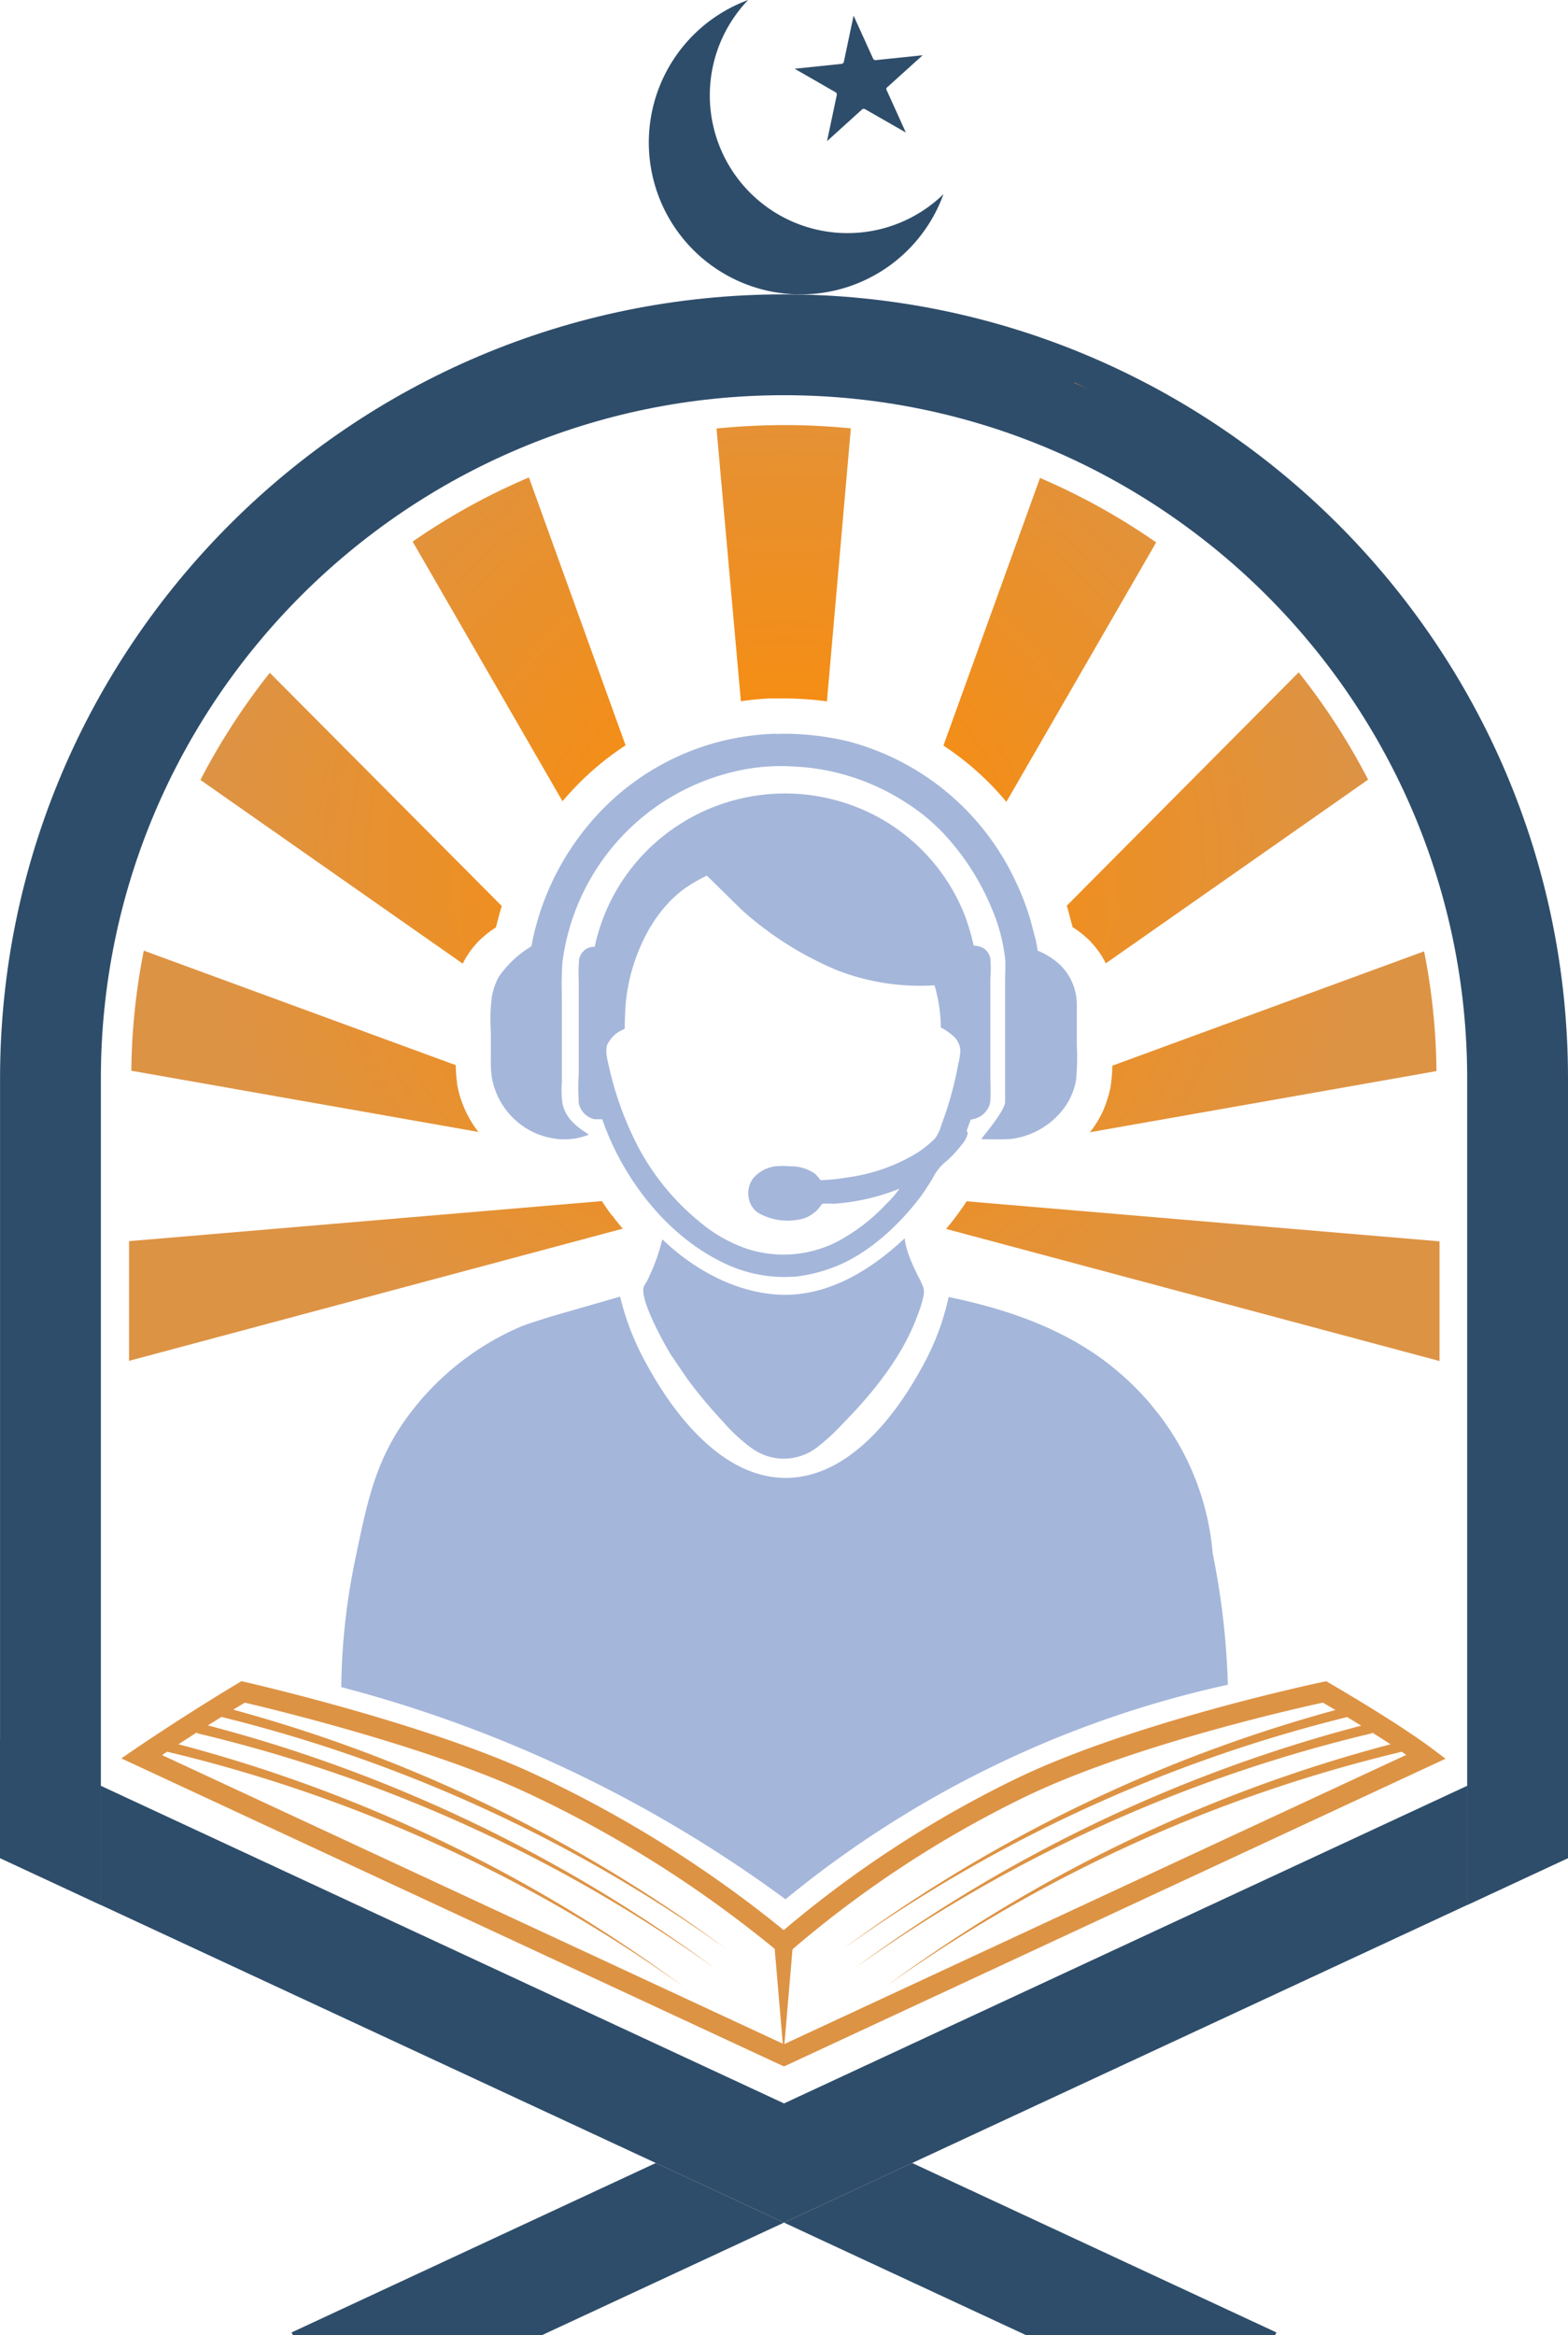 <svg xmlns="http://www.w3.org/2000/svg" xmlns:xlink="http://www.w3.org/1999/xlink" id="Layer_1" data-name="Layer 1" viewBox="0 0 321.65 478.9"><defs><style>.cls-1{fill:#2e4d6a;}.cls-2{fill:#a4b6da;}.cls-3{fill:#dd9344;}.cls-4{fill:url(#radial-gradient);}</style><radialGradient id="radial-gradient" cx="256.06" cy="316.68" r="118.62" gradientTransform="matrix(1, 0, 0, -1, 0, 512)" gradientUnits="userSpaceOnUse"><stop offset="0" stop-color="#ff8b00"></stop><stop offset="1" stop-color="#dd9344"></stop></radialGradient></defs><title>site-icon</title><polygon class="cls-1" points="300.97 366.24 300.97 390.68 187.12 443.6 160.83 455.82 134.53 443.6 20.68 390.68 20.68 366.24 160.83 431.38 300.97 366.24"></polygon><polygon class="cls-1" points="321.65 356.62 321.65 381.06 300.97 390.68 300.97 366.24 321.65 356.62"></polygon><polygon class="cls-1" points="20.68 366.24 20.68 390.68 0 381.06 0 356.62 20.68 366.24"></polygon><path class="cls-1" d="M256,76.91c-88.68,0-160.81,72.14-160.81,160.81V397.61l20.68,9.61V237.72c0-77.26,62.87-140.13,140.13-140.13s140.15,62.87,140.15,140.13v169.5l20.68-9.61V237.72c0-88.67-72.15-160.81-160.83-160.81Z" transform="translate(-95.18 -16.54)"></path><polygon class="cls-1" points="261.84 478.35 261.57 478.9 210.47 478.9 165.98 458.22 160.83 455.82 187.12 443.6 218.55 458.22 261.84 478.35"></polygon><polygon class="cls-1" points="160.83 455.82 155.66 458.22 111.18 478.9 60.08 478.9 59.81 478.35 103.09 458.22 134.53 443.6 160.83 455.82"></polygon><path class="cls-2" d="M280.77,270.49c-6.88,6.44-15.54,11.89-25.34,11.58-9.14-.3-17.89-5.13-24.39-11.37a38.83,38.83,0,0,1-2.44,7.09c-.25.54-.49,1.11-.79,1.63a5.17,5.17,0,0,0-.6,1.11c-.74,2.63,4.06,11.36,5.6,13.85l3.4,5a96.47,96.47,0,0,0,7.18,8.6,35.26,35.26,0,0,0,6.3,5.78,11.18,11.18,0,0,0,13.29-.54,41.93,41.93,0,0,0,4.9-4.52c6.38-6.48,12.61-14.13,15.66-22.8a21.7,21.7,0,0,0,1.12-3.79,3.66,3.66,0,0,0-.06-1.51,18.82,18.82,0,0,0-1.15-2.45c-1.09-2.26-2.45-5.11-2.68-7.62h0Z" transform="translate(-95.18 -16.54)"></path><path class="cls-2" d="M254.24,167l-.74.05a51.68,51.68,0,0,0-35.82,16.63,54.63,54.63,0,0,0-11.59,19.57,58.2,58.2,0,0,0-1.65,6.05c-.06.29-.16,1.25-.36,1.38a21.17,21.17,0,0,0-6.59,6.22h0a13.13,13.13,0,0,0-1.39,3.94,35.63,35.63,0,0,0-.23,7.16v5.59a24.28,24.28,0,0,0,.2,3.9,15.48,15.48,0,0,0,2.43,6,15.2,15.2,0,0,0,9.86,6.46,13.48,13.48,0,0,0,7.64-.72c-2.48-1.56-4.64-3.19-5.4-6.17a19.12,19.12,0,0,1-.17-4.47v-18q-.1-3.3.11-6.59A46.18,46.18,0,0,1,246,174.74a40.89,40.89,0,0,1,12.08-1A46.13,46.13,0,0,1,281,181.13a40,40,0,0,1,8.13,6.77,51.16,51.16,0,0,1,9.67,15.39,36.54,36.54,0,0,1,2.56,9.79c.14,1.46,0,3.07,0,4.57v24.91c-.09,1.93-4.75,7.25-4.88,7.61,2.07,0,4.24.12,6.29-.07a16,16,0,0,0,9.48-4.88,13.73,13.73,0,0,0,3.66-7.15,48.55,48.55,0,0,0,.16-7.24v-8.58a11.38,11.38,0,0,0-3.53-7.92,14.78,14.78,0,0,0-4.4-2.78.12.12,0,0,1-.12-.05h0a2.73,2.73,0,0,1-.06-.5l-.29-1.6-1.13-4.24a53.68,53.68,0,0,0-3.4-8.66,52.68,52.68,0,0,0-33.72-27.85,55.66,55.66,0,0,0-15.22-1.59h0Z" transform="translate(-95.18 -16.54)"></path><path class="cls-2" d="M213.84,242.33a4.25,4.25,0,0,0,3.3,3.75h1.58c4.14,12,13.05,23.67,24.57,29.3h0a28.52,28.52,0,0,0,15.38,2.94,31.94,31.94,0,0,0,9.47-2.72c6.08-2.87,11.54-8,15.59-13.25,1-1.3,1.88-2.71,2.73-4.09h0a10.35,10.35,0,0,1,3.1-3.78,26.28,26.28,0,0,0,2.85-3.11,5.65,5.65,0,0,0,1.3-2.42,1.33,1.33,0,0,0-.24-.51l.84-2.3a4.54,4.54,0,0,0,3.35-2,3.61,3.61,0,0,0,.67-1.85c.13-1.78,0-3.67,0-5.47l0-9.84v-9.75a24.53,24.53,0,0,0,0-4.11,3.22,3.22,0,0,0-1.41-2.12,4,4,0,0,0-2-.51,47,47,0,0,0-1.92-6.46,39.54,39.54,0,0,0-15.55-18.66,40.07,40.07,0,0,0-51.56,7.77,39.65,39.65,0,0,0-8.72,17.59,2.94,2.94,0,0,0-2.41,1,3.09,3.09,0,0,0-.79,1.62v.14a28.23,28.23,0,0,0-.07,4.11v19.16a45.47,45.47,0,0,0,0,5.6h0Zm6-11.69h0A6,6,0,0,1,222.4,228a8.4,8.4,0,0,0,.93-.51,5.89,5.89,0,0,0,0-.84l.11-2.94h0a37.44,37.44,0,0,1,1.65-9.14c1.94-6.14,5.34-12.06,10.64-15.89h0a35.7,35.7,0,0,1,4.45-2.57l7.12,7a69.19,69.19,0,0,0,19.49,12.37h0a46.89,46.89,0,0,0,20.09,3.13,31.67,31.67,0,0,1,1.3,8.64,13.54,13.54,0,0,1,2.54,1.76,4.27,4.27,0,0,1,1.47,2.94,15.66,15.66,0,0,1-.45,2.89,72.64,72.64,0,0,1-3.47,12.46,8.14,8.14,0,0,1-1.34,2.78,21.29,21.29,0,0,1-4.45,3.39A36.7,36.7,0,0,1,269.11,258a40.56,40.56,0,0,1-5.61.58,7.64,7.64,0,0,0-1.22-1.38,8.56,8.56,0,0,0-5.12-1.46,15.06,15.06,0,0,0-2.51-.05,7.17,7.17,0,0,0-4.89,2.41,5.08,5.08,0,0,0-1,4.08,4.63,4.63,0,0,0,1.95,3.1,12.1,12.1,0,0,0,8.13,1.41,6.77,6.77,0,0,0,4.78-3,.9.9,0,0,1,.28-.27,13.47,13.47,0,0,1,2.2,0,43.89,43.89,0,0,0,13.6-3.1,20.63,20.63,0,0,1-2.52,2.93,38.94,38.94,0,0,1-9.78,7.68,24.21,24.21,0,0,1-18.87,1.76,30.12,30.12,0,0,1-10-5.71,50,50,0,0,1-12.46-15.26,67.86,67.86,0,0,1-5.86-15.93c-.33-1.56-1-3.64-.41-5.18h0Z" transform="translate(-95.18 -16.54)"></path><path class="cls-2" d="M222.4,282.45,208,286.6c-2.2.73-4.46,1.35-6.59,2.27h0A56.31,56.31,0,0,0,178.13,308c-6.1,8.69-7.76,17.2-10.09,28.4a134.48,134.48,0,0,0-2.85,26.14,268.24,268.24,0,0,1,91.12,43.51,215.74,215.74,0,0,1,90.75-44c-.11-3.65-.35-7.53-.77-11.61-.57-5.54-1.4-10.67-2.35-15.34h0a54.15,54.15,0,0,0-11-28.43l-1.81-2.26a58.23,58.23,0,0,0-11.06-10c-9.06-6.22-19.61-9.67-30.29-11.87a52.3,52.3,0,0,1-5.12,13.77c-2.48,4.56-12.61,23.16-28.11,23.32-16.08.17-26.75-19.63-29.24-24.25a53.73,53.73,0,0,1-4.91-12.87Z" transform="translate(-95.18 -16.54)"></path><path class="cls-3" d="M256,440.34,120.07,377.16l3-2.05c11.43-7.74,20.85-13.3,20.94-13.36l.71-.42.8.18c.36.09,36.73,8.36,59.32,18.87a244.48,244.48,0,0,1,51.11,32,226.78,226.78,0,0,1,47.43-30.94c24.23-11.78,62.69-19.86,63.07-19.94l.78-.16.68.39c.56.32,13.79,8,21.05,13.43l2.75,2.07L256,440.34ZM128.46,376.5,256,435.78l127.65-59.34c-6.21-4.3-14.66-9.29-17.1-10.72-5.53,1.2-39.46,8.81-61.34,19.45a223.1,223.1,0,0,0-47.86,31.48L256,417.79l-1.35-1.11a240.11,240.11,0,0,0-51.56-32.55c-20.35-9.47-52.25-17.13-57.69-18.4-2.12,1.27-8.8,5.32-17,10.77Z" transform="translate(-95.18 -16.54)"></path><path class="cls-3" d="M374.36,368a303.08,303.08,0,0,0-106.18,48.2,304.26,304.26,0,0,1,105.68-50.21l.5,2Z" transform="translate(-95.18 -16.54)"></path><path class="cls-3" d="M376.67,372a303.13,303.13,0,0,0-106.17,48.2,304.35,304.35,0,0,1,105.68-50.21l.49,2Z" transform="translate(-95.18 -16.54)"></path><path class="cls-3" d="M383.11,375.71a303,303,0,0,0-106.17,48.2A304.17,304.17,0,0,1,382.62,373.7l.49,2Z" transform="translate(-95.18 -16.54)"></path><path class="cls-3" d="M138.37,365.94a304.17,304.17,0,0,1,105.68,50.21A303,303,0,0,0,137.88,368Z" transform="translate(-95.18 -16.54)"></path><path class="cls-3" d="M136.06,369.94a304.35,304.35,0,0,1,105.68,50.21A303.3,303.3,0,0,0,135.57,372l.49-2Z" transform="translate(-95.18 -16.54)"></path><path class="cls-3" d="M129.62,373.7A304.17,304.17,0,0,1,235.3,423.91a303.12,303.12,0,0,0-106.17-48.2l.49-2Z" transform="translate(-95.18 -16.54)"></path><polygon class="cls-3" points="162.81 396.92 160.75 421.17 158.68 396.92 162.81 396.92"></polygon><path class="cls-4" d="M269.71,104.48l-4.9,55.9a66.86,66.86,0,0,0-8.84-.6c-.66,0-1.32,0-2,0l-.81,0a55.84,55.84,0,0,0-6,.58l-5-55.94c4.57-.45,9.2-.7,13.9-.7a134.18,134.18,0,0,1,13.71.68Zm19.5,164.08,101.27,27.11V271.12l-97-8.21c-.68,1-1.36,2-2.11,3s-1.4,1.82-2.15,2.69ZM315.58,95l0,.1c1,.43,2.11.87,3.14,1.34L315.58,95Zm-7.06,19.56-19.81,54.89a59,59,0,0,1,6.91,5.31,57.89,57.89,0,0,1,6,6.23l30.73-53.21a134.19,134.19,0,0,0-23.82-13.22Zm53,39.93L314,202.3v0c.1.27.18.54.26.81l.95,3.58a18.5,18.5,0,0,1,2.51,1.86l.49.43a18,18,0,0,1,3.81,5.13l53.81-37.68a134.1,134.1,0,0,0-14.25-22Zm-225.23,22,53.81,37.68a18,18,0,0,1,3.8-5.13l.5-.43a17.81,17.81,0,0,1,2.5-1.86l.95-3.58c.09-.27.17-.54.27-.81v0l-47.59-47.84a135.43,135.43,0,0,0-14.25,22Zm251.06,35.14-64,23.47a29.54,29.54,0,0,1-.32,4.09,19.05,19.05,0,0,1-.68,2.75,20.08,20.08,0,0,1-3.6,6.81l71.1-12.54a131.92,131.92,0,0,0-2.54-24.58ZM203.7,114.45a131.85,131.85,0,0,0-23.87,13.17l30.73,53.23q.87-1,1.8-2a55.16,55.16,0,0,1,4.22-4.16,58.5,58.5,0,0,1,6.93-5.29l-19.82-54.91ZM192.49,247.57a23.12,23.12,0,0,1-2.8-5.71,22,22,0,0,1-.76-3.08l0-.31a24.16,24.16,0,0,1-.25-3.48l-64-23.49a132.37,132.37,0,0,0-2.56,24.63l71.2,12.55c-.27-.35-.56-.74-.81-1.11Zm28.27,18.3c-.75-.95-1.43-1.94-2.11-3l-97,8.21v24.55l101.28-27.11c-.75-.87-1.47-1.76-2.15-2.69Z" transform="translate(-95.18 -16.54)"></path><path class="cls-1" d="M288.71,56.38a31.15,31.15,0,1,1-40.06-39.84,28.25,28.25,0,0,0,40.06,39.83Z" transform="translate(-95.18 -16.54)"></path><path class="cls-1" d="M277,34.89l4,8.83-8.42-4.82A.53.53,0,0,0,272,39l-7.17,6.49,2-9.45a.52.52,0,0,0-.25-.58l-8.39-4.82,9.61-1a.54.54,0,0,0,.48-.42l2-9.47,4,8.81a.53.53,0,0,0,.55.31l9.62-1-7.18,6.49A.52.52,0,0,0,277,34.89Z" transform="translate(-95.18 -16.54)"></path></svg>